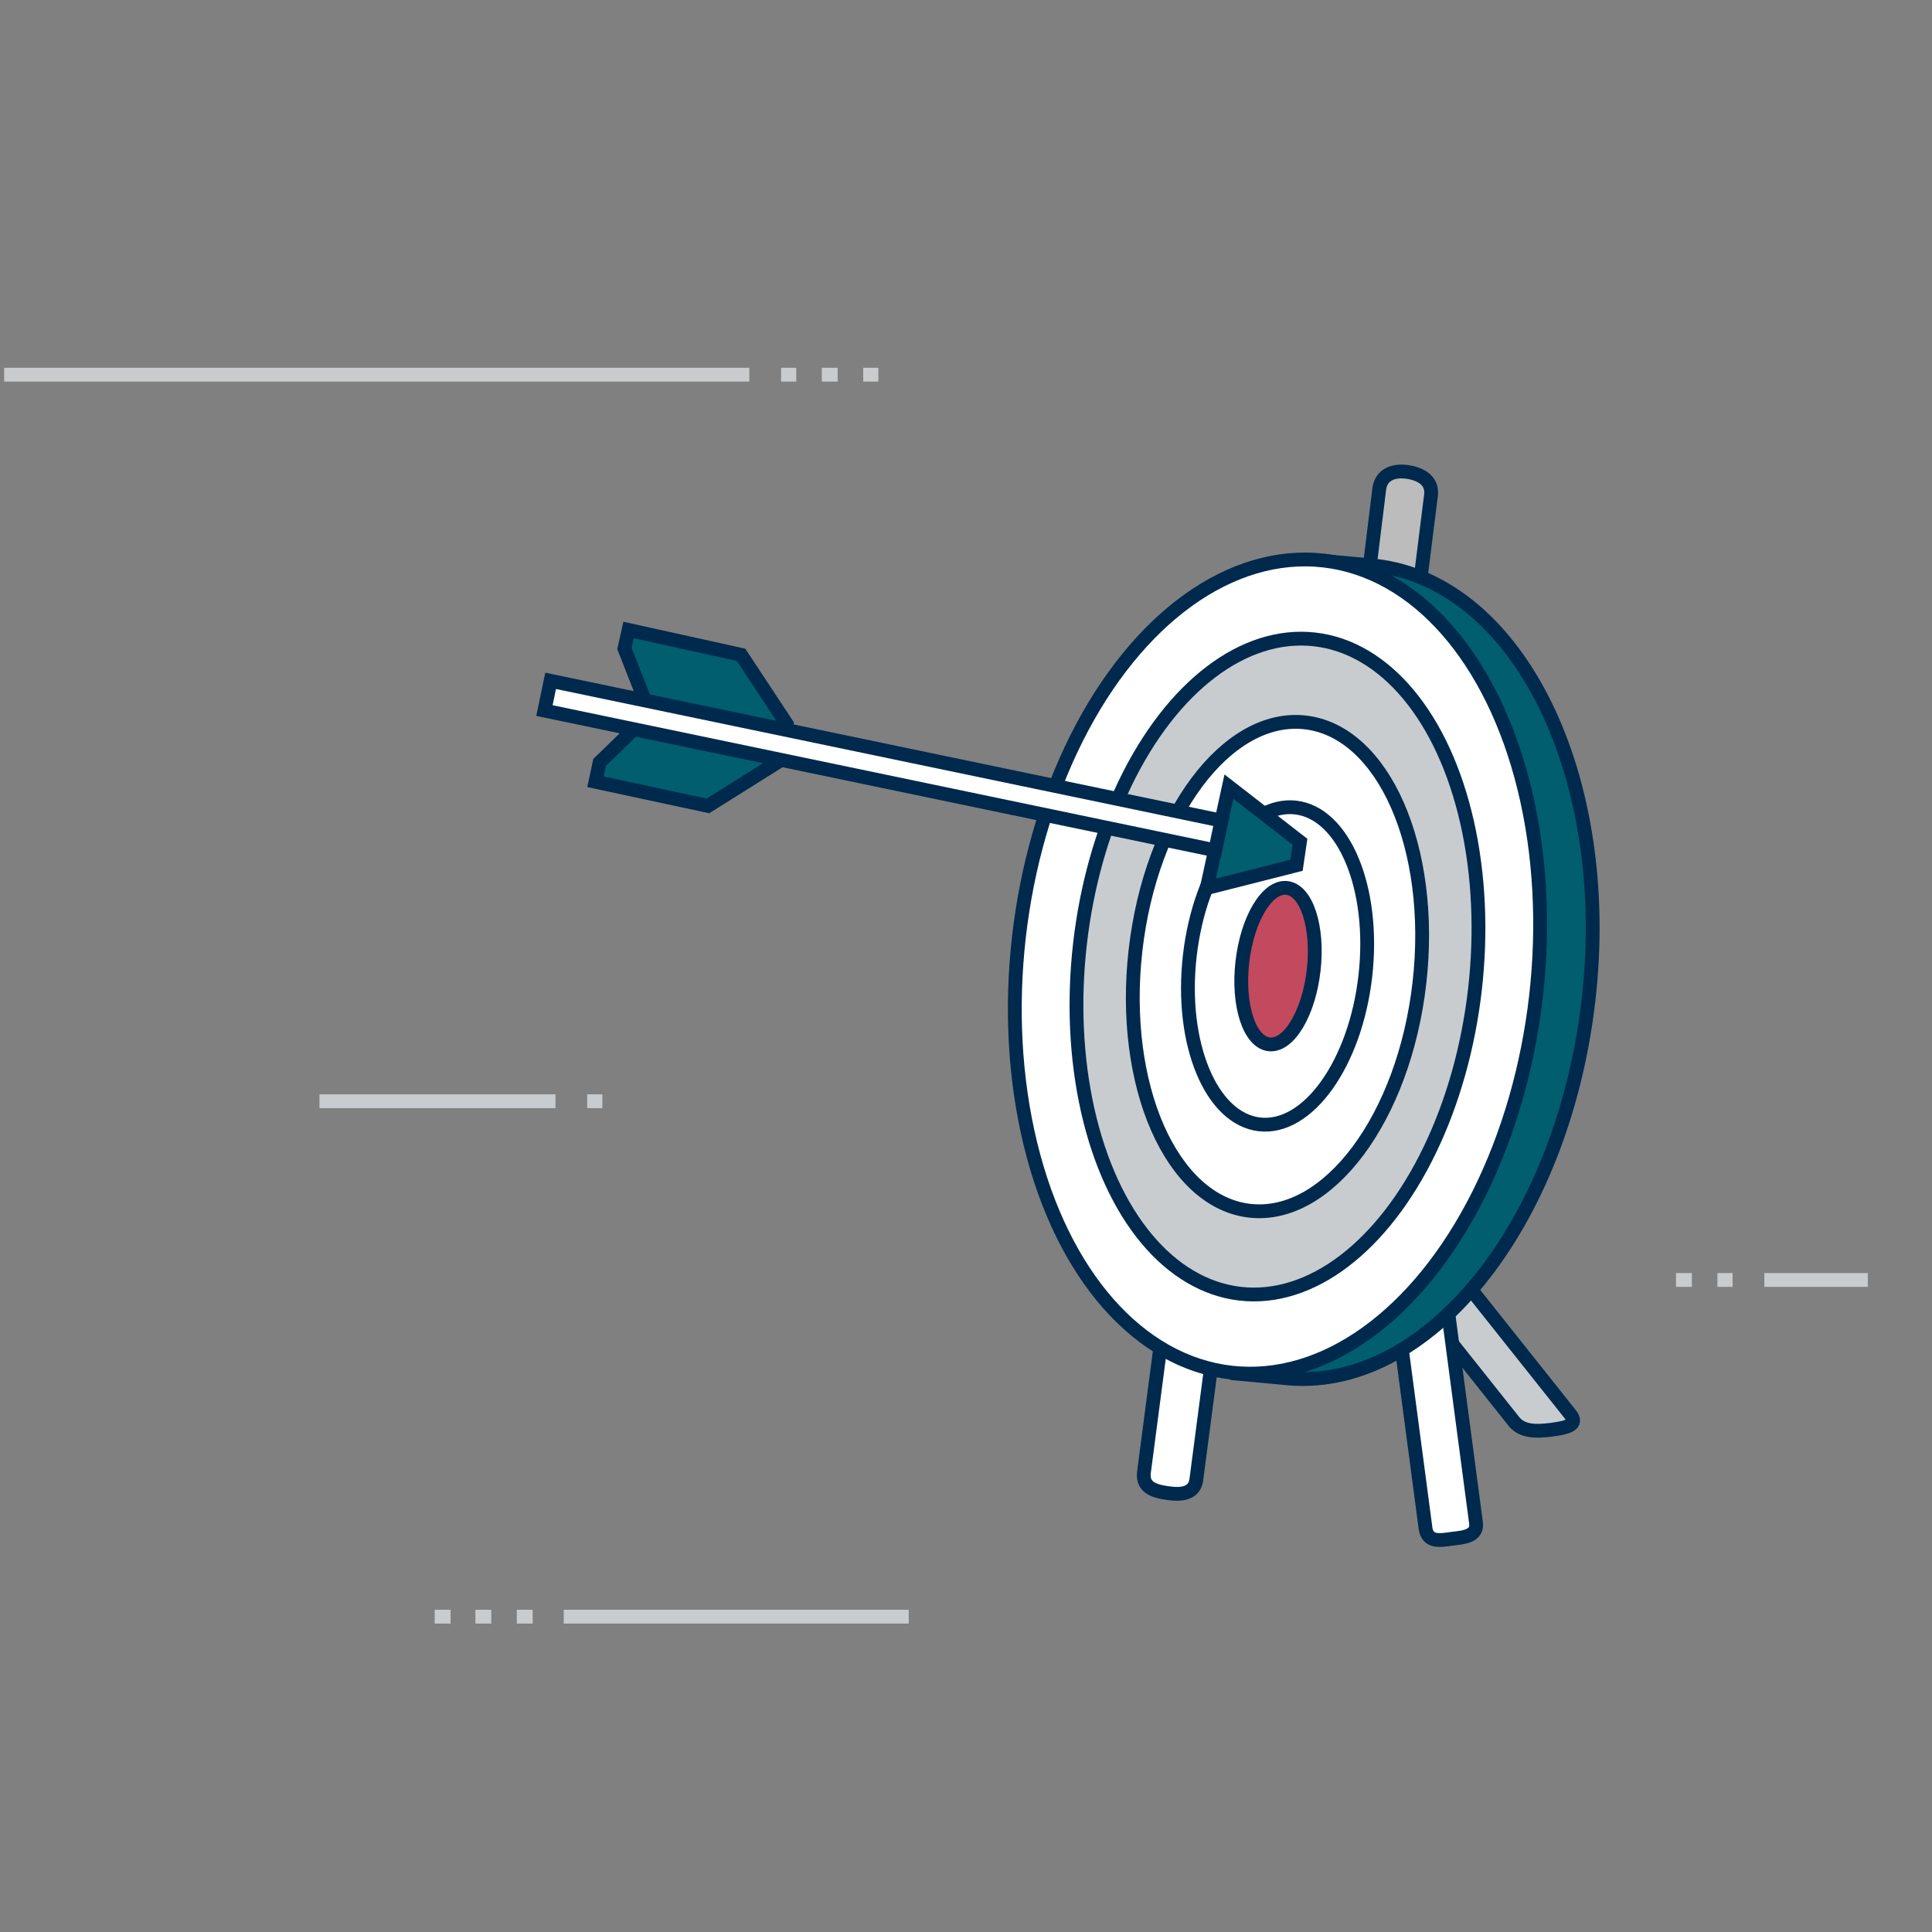 <?xml version="1.0" encoding="utf-8"?>
<!-- Generator: Adobe Illustrator 22.1.0, SVG Export Plug-In . SVG Version: 6.00 Build 0)  -->
<svg version="1.1" id="Layer_1" xmlns="http://www.w3.org/2000/svg" xmlns:xlink="http://www.w3.org/1999/xlink" x="0px" y="0px"
	 viewBox="0 0 280 280" style="enable-background:new 0 0 280 280;" xml:space="preserve">
<rect x="0" y="0" width="280" height="280" fill="#808080" stroke="none"/>
<style type="text/css">
	.st0{fill:#C8CCCF;stroke:#00294E;stroke-width:2;stroke-miterlimit:10;}
	.st1{fill:#FFFFFF;stroke:#00294E;stroke-width:2;stroke-miterlimit:10;}
	.st2{fill:#BCBCBC;stroke:#00294E;stroke-width:2;stroke-miterlimit:10;}
	.st3{fill:#005E6E;stroke:#00294E;stroke-width:2;stroke-miterlimit:10;}
	.st4{fill:#C2495E;stroke:#00294E;stroke-width:2;stroke-miterlimit:10;}
	.st5{fill:none;stroke:#C8CCCF;stroke-width:2;stroke-miterlimit:10;}
	.st6{display:none;}
	.st7{display:inline;fill:#808080;}
</style>
<title>Big</title>
<g id="Templates">
	<path class="st0" d="M224.9,207.2L224.9,207.2c-2.3,0.3-4.3,0.3-5.5-1.2l-25.6-32.2c-1.2-1.5-0.4-3,1.9-3.3l0,0
		c2.3-0.3,4.7,0.6,6.3,2.3l25.6,32.2C228.8,206.5,227.1,206.9,224.9,207.2z"/>
	<path class="st1" d="M210.5,223L210.5,223c-2,0.3-3.6,0.5-3.9-1.5l-5.6-42.3c-0.3-2,1.2-3.9,3.2-4.1l0,0c2-0.3,3.9,1.2,4.1,3.2
		l5.6,42.3C214.2,222.5,212.5,222.8,210.5,223z"/>
	<path class="st2" d="M197.9,118.1L197.9,118.1c-2-0.3-3.5-2.1-3.3-4.2l5.3-43.1c0.3-2,2-2.7,4.1-2.4l0,0c2,0.3,3.6,1.3,3.4,3.3
		l-5.4,43.1C201.8,116.8,200,118.3,197.9,118.1z"/>
	<path class="st1" d="M169.3,216.4L169.3,216.4c2.1,0.3,3.9,0,4.1-2.1l5.8-44.3c0.3-2.1-1.2-4-3.3-4.3l0,0c-2.1-0.3-4,1.2-4.3,3.3
		l-5.8,44.3C165.5,215.5,167.1,216.1,169.3,216.4z"/>
	<path class="st3" d="M178.4,199l7.6,0.7c20.7,2.4,40.4-22.1,44.2-54.6S220.1,84.4,199.4,82l-7.6-0.7"/>
	
		<ellipse transform="matrix(0.113 -0.994 0.994 0.113 24.965 308.241)" class="st1" cx="185.1" cy="140.1" rx="59.2" ry="37.7"/>
	
		<ellipse transform="matrix(0.113 -0.994 0.994 0.113 24.965 308.241)" class="st0" cx="185.1" cy="140.1" rx="47.7" ry="28.8"/>
	
		<ellipse transform="matrix(0.113 -0.994 0.994 0.113 24.965 308.241)" class="st1" cx="185.1" cy="140.1" rx="35.6" ry="20.7"/>
	<ellipse transform="matrix(0.113 -0.994 0.994 0.113 25.077 308.162)" class="st1" cx="185.1" cy="140" rx="23.1" ry="12.8"/>
	
		<ellipse transform="matrix(0.113 -0.994 0.994 0.113 24.933 308.267)" class="st4" cx="185.2" cy="140.2" rx="11.4" ry="5.2"/>
	<line class="st5" x1="108.6" y1="54.3" x2="0.6" y2="54.3"/>
	<line class="st5" x1="113.2" y1="54.3" x2="115.4" y2="54.3"/>
	<line class="st5" x1="119.1" y1="54.3" x2="121.4" y2="54.3"/>
	<line class="st5" x1="125.1" y1="54.3" x2="127.3" y2="54.3"/>
	<line class="st5" x1="81.7" y1="234.3" x2="131.7" y2="234.3"/>
	<line class="st5" x1="77.2" y1="234.3" x2="74.9" y2="234.3"/>
	<line class="st5" x1="71.2" y1="234.3" x2="68.9" y2="234.3"/>
	<line class="st5" x1="65.3" y1="234.3" x2="63" y2="234.3"/>
	<line class="st5" x1="80.5" y1="159.6" x2="46.3" y2="159.6"/>
	<line class="st5" x1="85.1" y1="159.6" x2="87.3" y2="159.6"/>
	<line class="st5" x1="255.7" y1="185.5" x2="270.7" y2="185.5"/>
	<line class="st5" x1="251.1" y1="185.5" x2="248.9" y2="185.5"/>
	<line class="st5" x1="245.2" y1="185.5" x2="242.9" y2="185.5"/>
	<polygon class="st3" points="91.1,91.3 107.4,94.9 114,104.9 113.4,107.6 112.8,110.4 102.6,116.8 86.3,113.3 86.9,110.5 
		94.2,103.4 90.5,94 	"/>
	<polygon class="st3" points="178.1,114 188.4,122 187.9,125.4 174.9,128.7 	"/>
	
		<rect x="125.7" y="61.2" transform="matrix(0.204 -0.979 0.979 0.204 -6.652 213.557)" class="st1" width="4.4" height="99.3"/>
</g>
<g id="GRID" class="st6">
	<path class="st7" d="M274,20h-3v0.3h3V20z M268,20h-3v0.3h3V20z M262,20h-3v0.3h3V20z M256,20h-3v0.3h3V20z M250,20h-3v0.3h3V20z
		 M244,20h-3v0.3h3V20z M238,20h-3v0.3h3V20z M232,20h-3v0.3h3V20z M226,20h-3v0.3h3V20z M220,20h-3v0.3h3V20z M214,20h-3v0.3h3V20z
		 M208,20h-3v0.3h3V20z M202,20h-3v0.3h3V20z M196,20h-3v0.3h3V20z M190,20h-3v0.3h3V20z M184,20h-3v0.3h3V20z M178,20h-3v0.3h3V20z
		 M172,20h-3v0.3h3V20z M166,20h-3v0.3h3V20z M160,20h-3v0.3h3V20z M154,20h-3v0.3h3V20z M148,20h-3v0.3h3V20z M142,20h-3v0.3h3V20z
		 M136,20h-3v0.3h3V20z M130,20h-3v0.3h3V20z M124,20h-3v0.3h3V20z M118,20h-3v0.3h3V20z M112,20h-3v0.3h3V20z M106,20h-3v0.3h3V20z
		 M100,20h-3v0.3h3V20z M94,20h-3v0.3h3V20z M88,20h-3v0.3h3V20z M82,20h-3v0.3h3V20z M76,20h-3v0.3h3V20z M70,20h-3v0.3h3V20z
		 M64,20h-3v0.3h3V20z M58,20h-3v0.3h3V20z M52,20h-3v0.3h3V20z M46,20h-3v0.3h3V20z M40,20h-3v0.3h3V20z M34,20h-3v0.3h3V20z
		 M28,20h-3v0.3h3V20z M22,20h-3v0.3h3V20z M16,20h-3v0.3h3V20z M10,20H7v0.3h3V20z M4,20H1v0.3h3V20z M0.3,22H0v3h0.3V22z M0.3,28
		H0v3h0.3V28z M0.3,34H0v3h0.3V34z M0.3,40H0v3h0.3V40z M0.3,46H0v3h0.3V46z M0.3,52H0v3h0.3V52z M0.3,58H0v3h0.3V58z M0.3,64H0v3
		h0.3V64z M0.3,70H0v3h0.3V70z M0.3,76H0v3h0.3V76z M0.3,82H0v3h0.3V82z M0.3,88H0v3h0.3V88z M0.3,94H0v3h0.3V94z M0.3,100H0v3h0.3
		V100z M0.3,106H0v3h0.3V106z M0.3,112H0v3h0.3V112z M0.3,118H0v3h0.3V118z M0.3,124H0v3h0.3V124z M0.3,130H0v3h0.3V130z M0.3,136H0
		v3h0.3V136z M0.3,142H0v3h0.3V142z M0.3,148H0v3h0.3V148z M0.3,154H0v3h0.3V154z M0.3,160H0v3h0.3V160z M0.3,166H0v3h0.3V166z
		 M0.3,172H0v3h0.3V172z M0.3,178H0v3h0.3V178z M0.3,184H0v3h0.3V184z M0.3,190H0v3h0.3V190z M0.3,196H0v3h0.3V196z M0.3,202H0v3
		h0.3V202z M0.3,208H0v3h0.3V208z M0.3,214H0v3h0.3V214z M0.3,220H0v3h0.3V220z M0.3,226H0v3h0.3V226z M0.3,232H0v3h0.3V232z
		 M0.3,238H0v3h0.3V238z M0.3,244H0v3h0.3V244z M0.3,250H0v3h0.3V250z M0.3,256H0v3h0.3V256z M5,259.8H2v0.3h3V259.8z M11,259.8H8
		v0.3h3V259.8z M17,259.8h-3v0.3h3V259.8z M23,259.8h-3v0.3h3V259.8z M29,259.8h-3v0.3h3V259.8z M35,259.8h-3v0.3h3V259.8z
		 M41,259.8h-3v0.3h3V259.8z M47,259.8h-3v0.3h3V259.8z M53,259.8h-3v0.3h3V259.8z M59,259.8h-3v0.3h3V259.8z M65,259.8h-3v0.3h3
		V259.8z M71,259.8h-3v0.3h3V259.8z M77,259.8h-3v0.3h3V259.8z M83,259.8h-3v0.3h3V259.8z M89,259.8h-3v0.3h3V259.8z M95,259.8h-3
		v0.3h3V259.8z M101,259.8h-3v0.3h3V259.8z M107,259.8h-3v0.3h3V259.8z M113,259.8h-3v0.3h3V259.8z M119,259.8h-3v0.3h3V259.8z
		 M125,259.8h-3v0.3h3V259.8z M131,259.8h-3v0.3h3V259.8z M137,259.8h-3v0.3h3V259.8z M143,259.8h-3v0.3h3V259.8z M149,259.8h-3v0.3
		h3V259.8z M155,259.8h-3v0.3h3V259.8z M161,259.8h-3v0.3h3V259.8z M167,259.8h-3v0.3h3V259.8z M173,259.8h-3v0.3h3V259.8z
		 M179,259.8h-3v0.3h3V259.8z M185,259.8h-3v0.3h3V259.8z M191,259.8h-3v0.3h3V259.8z M197,259.8h-3v0.3h3V259.8z M203,259.8h-3v0.3
		h3V259.8z M209,259.8h-3v0.3h3V259.8z M215,259.8h-3v0.3h3V259.8z M221,259.8h-3v0.3h3V259.8z M227,259.8h-3v0.3h3V259.8z
		 M233,259.8h-3v0.3h3V259.8z M239,259.8h-3v0.3h3V259.8z M245,259.8h-3v0.3h3V259.8z M251,259.8h-3v0.3h3V259.8z M257,259.8h-3v0.3
		h3V259.8z M263,259.8h-3v0.3h3V259.8z M269,259.8h-3v0.3h3V259.8z M275,259.8h-3v0.3h3V259.8z M280,259h-0.3v0.8H278v0.3h2V259z
		 M280,253h-0.3v3h0.3V253z M280,247h-0.3v3h0.3V247z M280,241h-0.3v3h0.3V241z M280,235h-0.3v3h0.3V235z M280,229h-0.3v3h0.3V229z
		 M280,223h-0.3v3h0.3V223z M280,217h-0.3v3h0.3V217z M280,211h-0.3v3h0.3V211z M280,205h-0.3v3h0.3V205z M280,199h-0.3v3h0.3V199z
		 M280,193h-0.3v3h0.3V193z M280,187h-0.3v3h0.3V187z M280,181h-0.3v3h0.3V181z M280,175h-0.3v3h0.3V175z M280,169h-0.3v3h0.3V169z
		 M280,163h-0.3v3h0.3V163z M280,157h-0.3v3h0.3V157z M280,151h-0.3v3h0.3V151z M280,145h-0.3v3h0.3V145z M280,139h-0.3v3h0.3V139z
		 M280,133h-0.3v3h0.3V133z M280,127h-0.3v3h0.3V127z M280,121h-0.3v3h0.3V121z M280,115h-0.3v3h0.3V115z M280,109h-0.3v3h0.3V109z
		 M280,103h-0.3v3h0.3V103z M280,97h-0.3v3h0.3V97z M280,91h-0.3v3h0.3V91z M280,85h-0.3v3h0.3V85z M280,79h-0.3v3h0.3V79z M280,73
		h-0.3v3h0.3V73z M280,67h-0.3v3h0.3V67z M280,61h-0.3v3h0.3V61z M280,55h-0.3v3h0.3V55z M280,49h-0.3v3h0.3V49z M280,43h-0.3v3h0.3
		V43z M280,37h-0.3v3h0.3V37z M280,31h-0.3v3h0.3V31z M280,25h-0.3v3h0.3V25z M280,20h-3v0.3h2.8V22h0.3V20z"/>
</g>
</svg>

